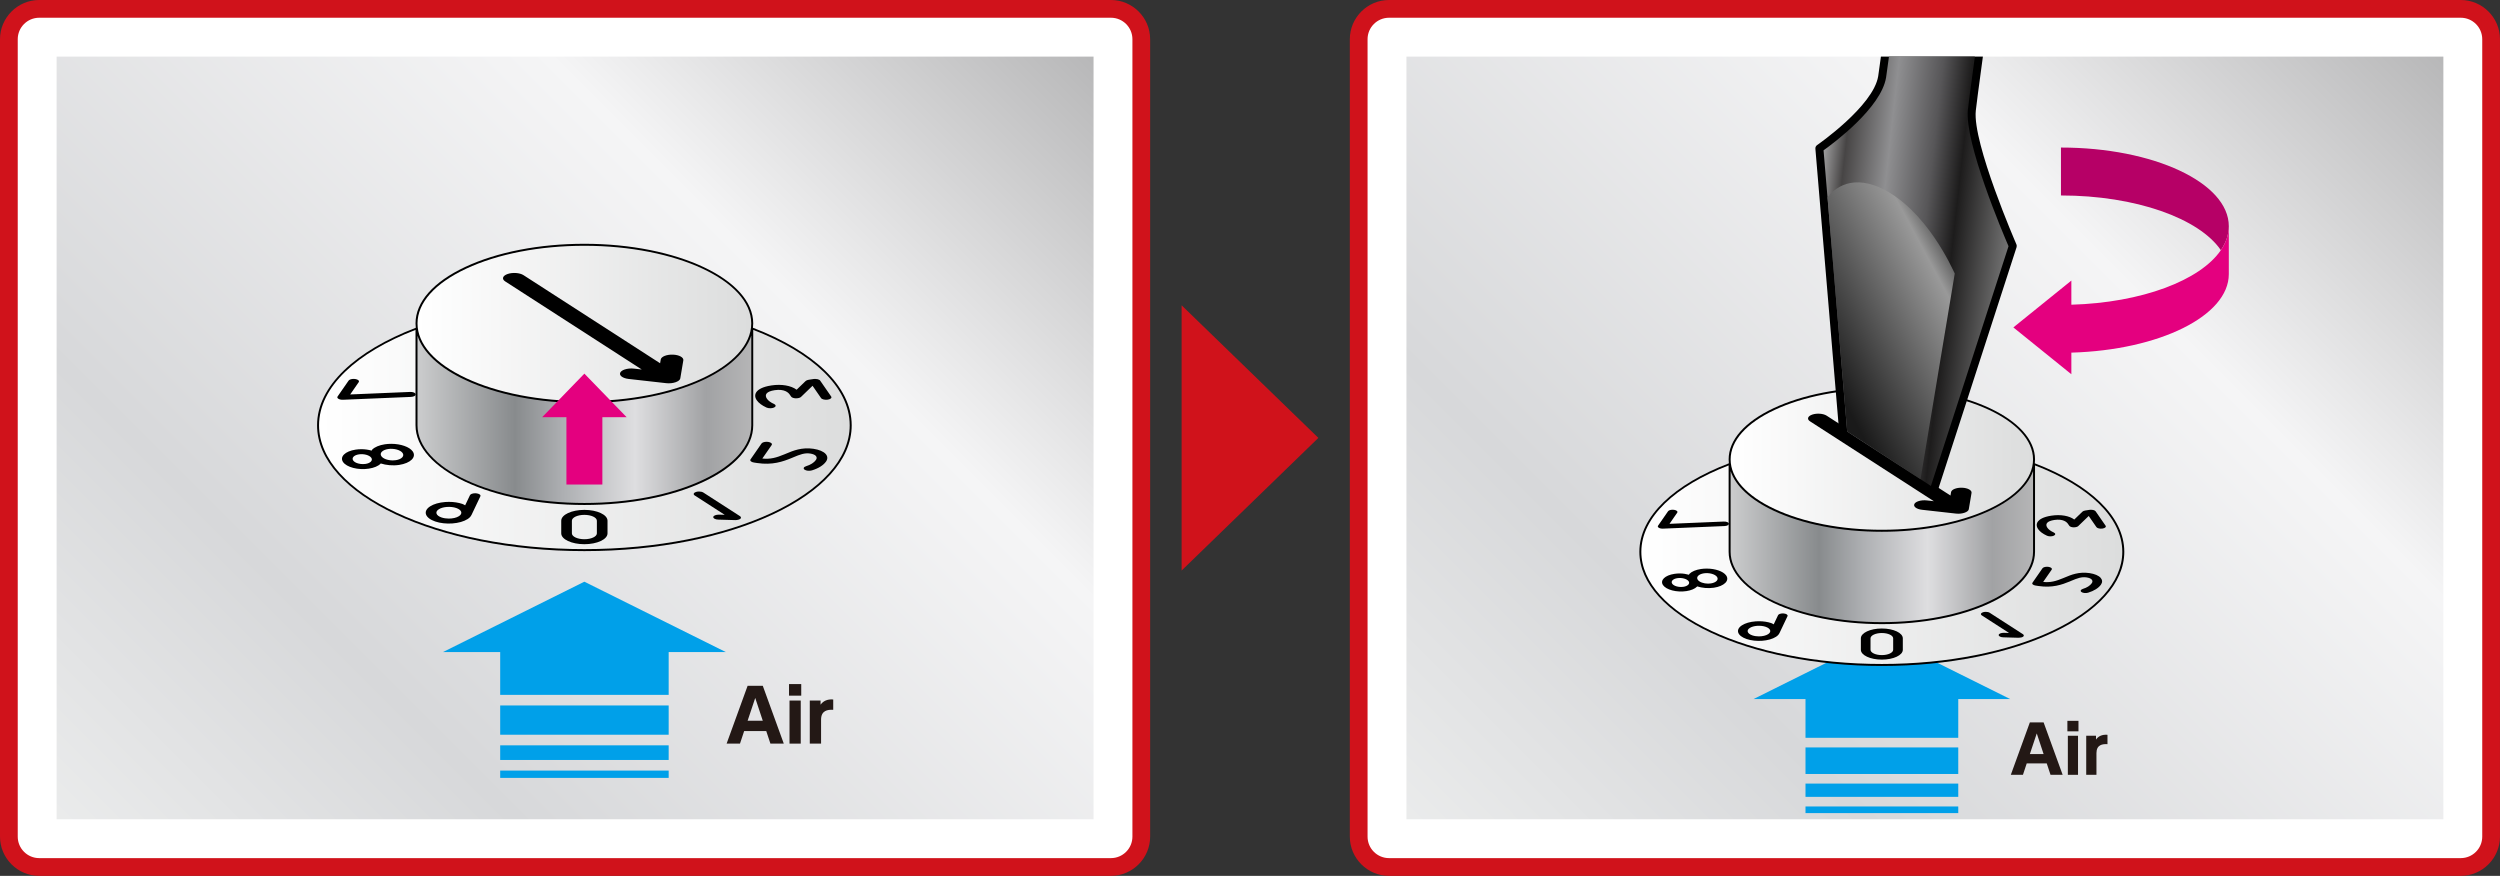 <svg xmlns="http://www.w3.org/2000/svg" xmlns:xlink="http://www.w3.org/1999/xlink" version="1.1" width="626.004px" height="219.316px" viewBox="0 0 626.004 219.316">
<rect x="0" y="0" width="626.004" height="219.316" fill="#333333" stroke="none"/>
<path fill="#D0121B" d="M616.182,0H347.815c-5.398,0-9.817,4.417-9.817,9.817v199.682c0,5.399,4.419,9.817,9.817,9.817h268.366 c5.398,0,9.817-4.418,9.817-9.817V9.817C625.999,4.417,621.581,0,616.182,0L616.182,0z"/>
<path fill="#D0121B" d="M278.184,0H9.817C4.418,0,0,4.417,0,9.817v199.682c0,5.399,4.418,9.817,9.817,9.817h268.366 c5.398,0,9.816-4.418,9.816-9.817V9.817C288.001,4.417,283.583,0,278.184,0L278.184,0z"/>
<path fill="#FFF" d="M616.182,4.442c2.964,0,5.375,2.411,5.375,5.375v199.682c0,2.964-2.411,5.375-5.375,5.375H347.815 c-2.964,0-5.375-2.411-5.375-5.375V9.817c0-2.964,2.411-5.375,5.375-5.375H616.182"/>
<path fill="#FFF" d="M278.184,4.442c2.964,0,5.375,2.411,5.375,5.375v199.682c0,2.964-2.411,5.375-5.375,5.375H9.817 c-2.964,0-5.375-2.411-5.375-5.375V9.817c0-2.964,2.411-5.375,5.375-5.375H278.184"/>
<polygon fill="#D0121B" points="330.122,109.651 295.878,142.864 295.878,76.452"/>
<linearGradient id="sid2" gradientUnits="userSpaceOnUse" x1="26.8" y1="8.152" x2="267.656" y2="249.007" gradientTransform="matrix(1 0 0 -1 -8.36 243.371)">
 <stop offset="0.006" style="stop-color:#EEEFEF"/>
 <stop offset="0.292" style="stop-color:#D7D8DA"/>
 <stop offset="0.707" style="stop-color:#F5F5F6"/>
 <stop offset="1" style="stop-color:#B5B5B6"/>
 <stop offset="1" style="stop-color:#F5F6F7"/>
</linearGradient>
<rect x="14.175" y="14.174" fill="url(#sid2)" width="259.652" height="190.97"/>
<linearGradient id="sid3" gradientUnits="userSpaceOnUse" x1="364.798" y1="8.151" x2="605.653" y2="249.006" gradientTransform="matrix(1 0 0 -1 -8.36 243.371)">
 <stop offset="0.006" style="stop-color:#EEEFEF"/>
 <stop offset="0.292" style="stop-color:#D7D8DA"/>
 <stop offset="0.707" style="stop-color:#F5F5F6"/>
 <stop offset="1" style="stop-color:#B5B5B6"/>
 <stop offset="1" style="stop-color:#F5F6F7"/>
</linearGradient>
<rect x="352.174" y="14.174" fill="url(#sid3)" width="259.65" height="190.97"/>
<polygon fill="#00A0E9" points="503.344,175.042 471.207,159.058 439.089,175.042 452.1,175.042 452.1,184.75 490.352,184.75 490.352,175.042"/>
<rect x="452.1" y="187.159" fill="#00A0E9" width="38.252" height="6.646"/>
<rect x="452.1" y="196.211" fill="#00A0E9" width="38.252" height="3.322"/>
<rect x="452.1" y="201.941" fill="#00A0E9" width="38.252" height="1.662"/>
<path d="M509.52,116.016c0.035-0.32,0.056-0.645,0.056-0.969c0-9.984-17.21-18.109-38.362-18.111 c-10.217,0-19.824,1.866-27.056,5.256c-7.291,3.417-11.305,7.981-11.305,12.854c0,0.324,0.021,0.646,0.056,0.969 c-13.665,5.245-22.41,13.229-22.41,22.158c0,15.764,27.237,28.587,60.717,28.587c33.479,0,60.715-12.823,60.716-28.587 C531.929,129.245,523.183,121.26,509.52,116.016z"/>
<linearGradient id="sid4" gradientUnits="userSpaceOnUse" x1="419.355" y1="101.969" x2="539.789" y2="101.969" gradientTransform="matrix(1 0 0 -1 -8.36 243.371)">
 <stop offset="0" style="stop-color:#FFF"/>
 <stop offset="1" style="stop-color:#DCDDDD"/>
</linearGradient>
<path fill="url(#sid4)" d="M509.575,116.542v21.632c0.001,4.873-4.015,9.438-11.307,12.855 c-7.23,3.389-16.839,5.256-27.055,5.256c-21.151-0.001-38.361-8.126-38.363-18.111v-21.631 c-13.341,5.155-21.854,12.938-21.854,21.631c0,15.487,27.013,28.087,60.217,28.087c33.202,0,60.215-12.6,60.216-28.087 C531.429,129.481,522.917,121.698,509.575,116.542z"/>
<linearGradient id="sid5" gradientUnits="userSpaceOnUse" x1="441.711" y1="106.501" x2="517.435" y2="106.501" gradientTransform="matrix(1 0 0 -1 -8.36 243.371)">
 <stop offset="0.006" style="stop-color:#CACBCC"/>
 <stop offset="0.292" style="stop-color:#888B8D"/>
 <stop offset="0.436" style="stop-color:#ADAFB2"/>
 <stop offset="0.652" style="stop-color:#DEDEE0"/>
 <stop offset="0.865" style="stop-color:#A1A2A4"/>
 <stop offset="1" style="stop-color:#B5B5B6"/>
 <stop offset="1" style="stop-color:#D2D5D8"/>
</linearGradient>
<path fill="url(#sid5)" d="M471.221,133.157h-0.008c-10.217,0-19.825-1.866-27.057-5.255c-5.811-2.722-9.53-6.175-10.806-9.93 v20.202c0.002,9.71,16.987,17.61,37.863,17.611c10.144,0,19.677-1.851,26.843-5.209c7.105-3.33,11.02-7.734,11.019-12.402v-20.221 C506.122,126.561,490.274,133.157,471.221,133.157z"/>
<linearGradient id="sid6" gradientUnits="userSpaceOnUse" x1="441.713" y1="128.324" x2="517.435" y2="128.324" gradientTransform="matrix(1 0 0 -1 -8.36 243.371)">
 <stop offset="0" style="stop-color:#FFF"/>
 <stop offset="1" style="stop-color:#DCDDDD"/>
</linearGradient>
<path fill="url(#sid6)" d="M471.213,97.436c-10.145,0-19.678,1.851-26.844,5.209c-7.104,3.33-11.017,7.734-11.017,12.402 c-0.001,4.668,3.912,9.072,11.017,12.402c7.166,3.357,16.699,5.207,26.845,5.207h0.008c20.873,0,37.854-7.899,37.854-17.609 S492.091,97.438,471.213,97.436z"/>
<path d="M188.543,82.073c0.041-0.358,0.069-0.718,0.069-1.081c0-10.999-18.969-19.948-42.285-19.949 c-11.263,0-21.854,2.059-29.827,5.794c-8.032,3.765-12.455,8.792-12.454,14.155c0,0.362,0.028,0.722,0.069,1.081 c-15.074,5.781-24.723,14.582-24.723,24.425c0,17.37,30.027,31.502,66.937,31.502s66.938-14.132,66.938-31.502 C213.267,96.655,203.617,87.854,188.543,82.073z"/>
<linearGradient id="sid7" gradientUnits="userSpaceOnUse" x1="88.251" y1="133.318" x2="221.126" y2="133.318" gradientTransform="matrix(1 0 0 -1 -8.36 243.371)">
 <stop offset="0" style="stop-color:#FFF"/>
 <stop offset="1" style="stop-color:#DCDDDD"/>
</linearGradient>
<path fill="url(#sid7)" d="M188.612,82.604v23.895c0.001,5.364-4.422,10.392-12.455,14.155 c-7.972,3.735-18.565,5.794-29.828,5.794c-23.313-0.001-42.283-8.95-42.285-19.949V82.604c-14.743,5.69-24.152,14.29-24.152,23.895 c0,17.095,29.804,31.002,66.437,31.002s66.438-13.907,66.438-31.002C212.767,96.893,203.355,88.295,188.612,82.604z"/>
<polygon fill="#00A0E9" points="181.765,163.286 146.322,145.657 110.899,163.286 125.249,163.286 125.249,173.993 167.437,173.993 167.437,163.286"/>
<rect x="125.249" y="176.649" fill="#00A0E9" width="42.188" height="7.328"/>
<rect x="125.249" y="186.633" fill="#00A0E9" width="42.188" height="3.664"/>
<rect x="125.249" y="192.954" fill="#00A0E9" width="42.188" height="1.832"/>
<path d="M199.479,97.585l2.247-2.171c0.156-0.154,0.438-0.267,0.787-0.323l1.182-0.181c0.131-0.021,0.272-0.029,0.41-0.029 c0.21,0,0.416,0.022,0.604,0.066c0.319,0.076,0.558,0.208,0.664,0.363l2.754,3.979c0.23,0.329-0.154,0.683-0.856,0.787 c-0.7,0.108-1.453-0.075-1.68-0.4l-2.126-3.076l-2.895,2.795c-0.234,0.229-0.714,0.34-1.289,0.349 c-0.547-0.018-1.011-0.188-1.176-0.429l-0.385-0.551c-0.303-0.442-1.281-1.427-3.738-1.061c-1.025,0.158-1.701,0.434-2.014,0.823 c-0.294,0.366-0.263,0.833,0.071,1.316c0.342,0.497,0.922,0.927,1.777,1.32c0.529,0.241,0.533,0.637,0.014,0.885 c-0.518,0.241-1.356,0.248-1.887,0.008c-1.167-0.538-1.967-1.136-2.443-1.824c-0.521-0.751-0.526-1.513-0.028-2.144 c0.412-0.524,1.39-1.225,3.688-1.573C195.72,96.124,198.091,96.552,199.479,97.585"/>
<path d="M191.957,110.624c0.138,0,0.279,0.01,0.41,0.031c0.7,0.104,1.085,0.458,0.86,0.788l-2.342,3.372 c1.997,0.221,3.495-0.2,5.589-1.07l0.338-0.141c1.759-0.742,3.954-1.662,6.884-1.226c1.421,0.218,2.508,0.679,3.065,1.31 c0.495,0.565,0.528,1.231,0.088,1.867c-0.654,0.942-1.916,1.733-3.543,2.229c-0.623,0.191-1.445,0.11-1.846-0.182 c-0.4-0.289-0.224-0.677,0.393-0.867c1.118-0.339,1.994-0.898,2.46-1.569c0.243-0.353,0.238-0.707-0.02-1.004 c-0.26-0.29-0.739-0.491-1.423-0.597c-1.373-0.206-2.524,0.225-4.275,0.963l-0.348,0.148c-2.197,0.911-4.854,1.836-8.648,1.266 l-0.809-0.125c-0.34-0.051-0.618-0.16-0.775-0.31c-0.166-0.15-0.194-0.317-0.082-0.479l2.754-3.977 C190.876,110.793,191.394,110.624,191.957,110.624"/>
<path d="M85.908,115.7c0.433,0.627,1.329,1.146,2.527,1.46c1.23,0.321,2.625,0.392,3.923,0.19c1.3-0.199,2.345-0.638,2.935-1.238 c0.021-0.02,0.018-0.045,0.034-0.064c1.355,0.433,3.019,0.609,4.621,0.369c2.859-0.438,4.387-1.953,3.403-3.375 c-0.81-1.16-3.041-1.909-5.389-1.908c-0.533-0.001-1.067,0.037-1.594,0.115c-1.411,0.216-2.532,0.691-3.175,1.338 c-0.075,0.078-0.063,0.166-0.127,0.248c-0.78-0.219-1.642-0.36-2.546-0.36c-0.487,0-0.982,0.034-1.473,0.11 C86.407,112.985,85,114.384,85.908,115.7 M98.349,115.286c-1.226,0-2.405-0.412-2.845-1.049c-0.268-0.381-0.227-0.783,0.113-1.125 c0.325-0.328,0.881-0.567,1.571-0.674c1.451-0.22,3.086,0.223,3.624,0.992c0.524,0.767-0.226,1.571-1.689,1.797 C98.869,115.267,98.607,115.286,98.349,115.286 M89.737,116.067c-0.605-0.158-1.069-0.426-1.293-0.755 c-0.458-0.661,0.188-1.352,1.434-1.54c1.243-0.185,2.631,0.194,3.093,0.854c0.226,0.326,0.188,0.666-0.102,0.965 c-0.276,0.277-0.751,0.484-1.334,0.572h-0.002c-0.216,0.031-0.435,0.047-0.656,0.047C90.493,116.21,90.1,116.163,89.737,116.067"/>
<path d="M112.408,125.668c-0.302,0-0.61,0.013-0.92,0.035c-1.528,0.115-2.872,0.5-3.782,1.089c-1.877,1.21-1.297,2.913,1.284,3.792 c2.577,0.881,6.212,0.609,8.092-0.602c0.48-0.308,0.793-0.65,0.955-1c0.006-0.006,0.01-0.004,0.017-0.01l2.233-4.701 c0.162-0.336-0.295-0.668-1.012-0.743c-0.098-0.013-0.197-0.016-0.29-0.016c-0.612,0-1.163,0.195-1.303,0.486l-1.206,2.534 c-0.229-0.112-0.395-0.251-0.679-0.347C114.8,125.848,113.621,125.668,112.408,125.668 M110.556,129.573 c-1.393-0.475-1.702-1.394-0.69-2.046c0.488-0.319,1.213-0.526,2.043-0.589c0.816-0.051,1.649,0.028,2.323,0.264 c1.396,0.473,1.707,1.393,0.689,2.046c-0.61,0.397-1.564,0.604-2.528,0.606C111.751,129.854,111.114,129.761,110.556,129.573"/>
<path d="M152.123,130.391c0.001-1.498-2.595-2.718-5.795-2.718c-3.188,0-5.793,1.221-5.792,2.716l-0.001,3.166 c0,1.495,2.604,2.715,5.792,2.715c3.199,0.002,5.798-1.22,5.796-2.715V130.391z M149.458,133.555c0,0.808-1.403,1.467-3.13,1.467 c-1.721,0-3.126-0.659-3.126-1.467v-3.164c0-0.809,1.404-1.468,3.124-1.468c1.729,0,3.13,0.659,3.132,1.468V133.555L149.458,133.555 z"/>
<path d="M102.892,99.388L85.919,100.1c-0.476,0.026-0.884-0.071-1.161-0.231c-0.283-0.163-0.369-0.383-0.227-0.585l2.759-3.977 c0.184-0.263,0.7-0.432,1.265-0.431c0.136,0,0.276,0.008,0.412,0.03c0.696,0.105,1.084,0.458,0.857,0.788l-2.133,3.077l14.96-0.629 c0.738-0.047,1.383,0.222,1.447,0.565C104.168,99.054,103.625,99.358,102.892,99.388"/>
<path d="M184.128,130.237l-4.277-0.123c-0.733-0.021-1.294-0.318-1.245-0.662c0.037-0.346,0.651-0.574,1.406-0.586l1.458,0.043 l-7.51-4.84c-0.434-0.281-0.301-0.673,0.295-0.875c0.237-0.08,0.509-0.118,0.781-0.118c0.415-0.001,0.821,0.088,1.082,0.255 l9.172,5.914c0.301,0.195,0.334,0.457,0.091,0.669C185.13,130.124,184.604,130.225,184.128,130.237"/>
<linearGradient id="sid8" gradientUnits="userSpaceOnUse" x1="112.904" y1="138.367" x2="196.472" y2="138.367" gradientTransform="matrix(1 0 0 -1 -8.36 243.371)">
 <stop offset="0.006" style="stop-color:#CACBCC"/>
 <stop offset="0.292" style="stop-color:#888B8D"/>
 <stop offset="0.436" style="stop-color:#ADAFB2"/>
 <stop offset="0.652" style="stop-color:#DEDEE0"/>
 <stop offset="0.865" style="stop-color:#A1A2A4"/>
 <stop offset="1" style="stop-color:#B5B5B6"/>
 <stop offset="1" style="stop-color:#D2D5D8"/>
</linearGradient>
<path fill="url(#sid8)" d="M146.332,100.94v-0.25l-0.004,0.25c-11.263,0-21.855-2.059-29.828-5.793 c-6.472-3.033-10.596-6.887-11.955-11.074v22.426c0.002,10.724,18.746,19.448,41.785,19.449c11.191,0,21.708-2.041,29.615-5.747 c7.847-3.676,12.168-8.543,12.167-13.702v-22.44C184.978,93.607,167.437,100.94,146.332,100.94z"/>
<linearGradient id="sid9" gradientUnits="userSpaceOnUse" x1="112.906" y1="162.379" x2="196.472" y2="162.379" gradientTransform="matrix(1 0 0 -1 -8.36 243.371)">
 <stop offset="0" style="stop-color:#FFF"/>
 <stop offset="1" style="stop-color:#DCDDDD"/>
</linearGradient>
<path fill="url(#sid9)" d="M146.327,61.543c-11.19,0-21.708,2.042-29.614,5.747c-7.846,3.677-12.167,8.543-12.167,13.703 c-0.001,5.158,4.32,10.024,12.167,13.701c7.906,3.706,18.425,5.746,29.615,5.746h0.004c23.038,0,41.78-8.725,41.78-19.447 S169.368,61.544,146.327,61.543z"/>
<polygon fill="#E4007F" points="156.91,104.466 146.327,93.558 135.75,104.466 141.833,104.466 141.833,121.325 150.833,121.325 150.833,104.466"/>
<path d="M157.42,94.89l9.433,1.06c1.612,0.182,3.358-0.413,3.489-1.188l0.764-4.53c0.124-0.732-1.042-1.373-2.604-1.431 s-2.93,0.488-3.052,1.222l-0.159,0.938l-34.207-22.063c-0.921-0.595-2.694-0.727-3.963-0.294c-1.268,0.432-1.549,1.263-0.627,1.856 L160.7,92.524l-1.956-0.22c-0.84-0.096-1.683-0.004-2.33,0.217c-0.526,0.18-0.927,0.444-1.091,0.766 C154.957,94,155.896,94.718,157.42,94.89z"/>
<path d="M519.404,130.092l2.038-1.969c0.144-0.141,0.396-0.242,0.712-0.293l1.072-0.164c0.118-0.018,0.248-0.024,0.371-0.024 c0.189,0,0.378,0.02,0.548,0.06c0.289,0.069,0.505,0.188,0.602,0.329l2.497,3.606c0.209,0.3-0.141,0.619-0.776,0.716 c-0.636,0.098-1.317-0.068-1.521-0.363l-1.928-2.789l-2.625,2.533c-0.213,0.207-0.648,0.309-1.169,0.315 c-0.495-0.016-0.916-0.17-1.065-0.389l-0.35-0.5c-0.273-0.401-1.161-1.293-3.39-0.961c-0.931,0.143-1.542,0.394-1.825,0.746 c-0.267,0.332-0.237,0.756,0.064,1.194c0.311,0.449,0.836,0.841,1.611,1.197c0.479,0.219,0.483,0.577,0.013,0.801 c-0.47,0.22-1.229,0.228-1.711,0.008c-1.059-0.488-1.783-1.028-2.216-1.653c-0.472-0.682-0.478-1.371-0.026-1.943 c0.374-0.477,1.261-1.11,3.345-1.428C515.996,128.766,518.146,129.156,519.404,130.092"/>
<path d="M512.586,141.915c0.124,0,0.253,0.008,0.372,0.028c0.635,0.095,0.982,0.415,0.779,0.714l-2.124,3.059 c1.812,0.199,3.17-0.182,5.067-0.971l0.307-0.127c1.596-0.674,3.585-1.508,6.242-1.111c1.289,0.197,2.274,0.615,2.779,1.188 c0.45,0.514,0.479,1.117,0.08,1.693c-0.594,0.854-1.737,1.569-3.213,2.021c-0.564,0.174-1.31,0.1-1.672-0.164 c-0.363-0.264-0.202-0.613,0.354-0.787c1.014-0.307,1.808-0.813,2.229-1.424c0.222-0.318,0.218-0.641-0.017-0.91 c-0.235-0.263-0.671-0.442-1.29-0.539c-1.245-0.188-2.29,0.202-3.877,0.871l-0.312,0.137c-1.993,0.826-4.403,1.664-7.844,1.146 l-0.731-0.113c-0.31-0.047-0.562-0.146-0.704-0.279c-0.15-0.139-0.176-0.288-0.074-0.436l2.497-3.604 C511.604,142.068,512.074,141.915,512.586,141.915"/>
<path d="M416.428,146.516c0.393,0.567,1.205,1.039,2.292,1.323c1.116,0.291,2.38,0.355,3.557,0.175 c1.179-0.181,2.126-0.578,2.661-1.124c0.02-0.018,0.015-0.04,0.031-0.059c1.229,0.392,2.734,0.552,4.188,0.334 c2.594-0.396,3.979-1.771,3.086-3.06c-0.732-1.052-2.757-1.731-4.885-1.73c-0.483-0.001-0.969,0.034-1.445,0.104 c-1.278,0.194-2.296,0.627-2.879,1.214c-0.067,0.071-0.058,0.151-0.114,0.226c-0.707-0.198-1.487-0.328-2.309-0.328 c-0.441-0.002-0.892,0.031-1.335,0.101C416.882,144.055,415.605,145.323,416.428,146.516 M427.71,146.142 c-1.11-0.001-2.182-0.374-2.579-0.951c-0.242-0.348-0.205-0.71,0.104-1.021c0.295-0.297,0.799-0.514,1.425-0.61 c1.315-0.197,2.798,0.203,3.285,0.899c0.478,0.695-0.203,1.426-1.531,1.629C428.18,146.124,427.943,146.141,427.71,146.142 M419.901,146.85c-0.55-0.145-0.97-0.388-1.173-0.685c-0.415-0.601,0.17-1.226,1.3-1.396c1.127-0.166,2.386,0.179,2.804,0.773 c0.204,0.295,0.172,0.604-0.092,0.875c-0.25,0.252-0.681,0.439-1.209,0.519h-0.002c-0.195,0.028-0.395,0.043-0.595,0.043 C420.586,146.979,420.23,146.936,419.901,146.85"/>
<path d="M440.456,155.556c-0.272,0-0.554,0.011-0.834,0.031c-1.386,0.104-2.604,0.453-3.43,0.986 c-1.702,1.098-1.176,2.642,1.164,3.439c2.337,0.797,5.633,0.552,7.337-0.548c0.438-0.276,0.72-0.588,0.866-0.904 c0.006-0.008,0.009-0.005,0.015-0.012l2.025-4.262c0.146-0.304-0.269-0.604-0.917-0.674c-0.089-0.01-0.179-0.014-0.263-0.014 c-0.557,0-1.056,0.178-1.184,0.44l-1.094,2.298c-0.206-0.103-0.356-0.227-0.614-0.313 C442.626,155.719,441.556,155.556,440.456,155.556 M438.777,159.096c-1.262-0.432-1.544-1.265-0.626-1.855 c0.442-0.289,1.101-0.477,1.854-0.533c0.739-0.047,1.494,0.027,2.105,0.238c1.268,0.43,1.548,1.264,0.626,1.854 c-0.555,0.359-1.42,0.55-2.294,0.551C439.861,159.351,439.282,159.268,438.777,159.096"/>
<path d="M476.468,159.838c0.001-1.358-2.354-2.463-5.254-2.463c-2.893,0-5.253,1.105-5.252,2.461l-0.001,2.87 c0,1.358,2.359,2.463,5.252,2.463c2.899,0.001,5.257-1.105,5.255-2.463V159.838z M474.052,162.707c0,0.733-1.273,1.331-2.838,1.331 c-1.562,0-2.835-0.598-2.835-1.331v-2.868c0-0.731,1.272-1.33,2.833-1.33c1.566,0,2.838,0.599,2.84,1.33V162.707z"/>
<path d="M431.829,131.727l-15.39,0.646c-0.431,0.024-0.801-0.062-1.053-0.21c-0.258-0.147-0.336-0.348-0.205-0.53l2.501-3.604 c0.166-0.237,0.635-0.393,1.146-0.39c0.124,0,0.252,0.008,0.375,0.026c0.633,0.095,0.982,0.416,0.777,0.713l-1.934,2.791 l13.563-0.569c0.669-0.043,1.254,0.2,1.312,0.514C432.986,131.424,432.493,131.7,431.829,131.727"/>
<path d="M505.486,159.698l-3.88-0.111c-0.664-0.018-1.173-0.289-1.129-0.6c0.034-0.314,0.592-0.521,1.275-0.532l1.321,0.039 l-6.809-4.388c-0.395-0.254-0.272-0.611,0.268-0.794c0.215-0.073,0.46-0.106,0.708-0.106c0.376-0.002,0.745,0.078,0.981,0.23 l8.315,5.361c0.272,0.179,0.304,0.415,0.082,0.606C506.395,159.596,505.919,159.688,505.486,159.698"/>
<path fill="#B60066" d="M516.066,48.946v-12c23.212,0.001,42.032,8.82,42.031,19.699c0,2.093-0.702,4.106-1.992,6 C550.689,54.701,534.813,48.947,516.066,48.946z"/>
<path fill="#E4007F" d="M556.105,62.645c-5.163,7.571-19.834,13.15-37.434,13.655v-6.042L504.15,81.985l14.521,11.73V88.3 c21.999-0.631,39.428-9.188,39.426-19.655v-12C558.097,58.738,557.395,60.752,556.105,62.645z"/>
<path d="M481.27,127.649l8.552,0.959c1.463,0.166,3.046-0.373,3.164-1.076l0.692-4.109c0.111-0.662-0.945-1.243-2.362-1.297 c-1.417-0.051-2.656,0.443-2.767,1.107l-0.146,0.852l-31.016-20.005c-0.835-0.538-2.443-0.658-3.593-0.267 c-1.15,0.391-1.404,1.145-0.568,1.685l31.016,20.005l-1.772-0.198c-0.763-0.087-1.526-0.005-2.113,0.196 c-0.479,0.162-0.84,0.402-0.989,0.693C479.036,126.842,479.888,127.493,481.27,127.649z"/>
<path fill="none" d="M456.618,37.643l5.917,70.409l20.963,13.629l19.438-60.031c-1.395-3.23-11.053-25.975-10.177-34.164 c0.188-1.754,0.736-5.831,1.432-10.992c0.103-0.751,0.206-1.528,0.312-2.321h-21.503c-0.328,2.546-0.571,4.303-0.727,5.242 C471.031,26.983,459.203,35.797,456.618,37.643z"/>
<path d="M470.983,14.174c-0.307,2.373-0.535,4.026-0.682,4.917c-1.23,7.483-15.155,17.145-15.295,17.24 c-0.296,0.204-0.46,0.55-0.431,0.908l6.007,71.469c0.025,0.309,0.192,0.586,0.451,0.755l22.467,14.606 c0.164,0.106,0.354,0.162,0.546,0.162c0.111,0,0.226-0.02,0.334-0.059c0.293-0.104,0.521-0.338,0.616-0.635l19.956-61.631 c0.075-0.232,0.063-0.484-0.034-0.708c-0.11-0.253-11.04-25.384-10.173-33.499c0.187-1.728,0.732-5.792,1.427-10.939 c0.111-0.835,0.229-1.7,0.348-2.587H470.983z"/>
<linearGradient id="sid10" gradientUnits="userSpaceOnUse" x1="511.402" y1="173.878" x2="460.57" y2="179.545" gradientTransform="matrix(1 0 0 -1 -8.36 243.371)">
 <stop offset="0.006" style="stop-color:#777"/>
 <stop offset="0.292" style="stop-color:#1D1C1C"/>
 <stop offset="0.436" style="stop-color:#575658"/>
 <stop offset="0.652" style="stop-color:#8F8F91"/>
 <stop offset="0.865" style="stop-color:#474545"/>
 <stop offset="1" style="stop-color:#B5B5B6"/>
 <stop offset="1" style="stop-color:#828486"/>
</linearGradient>
<path fill="url(#sid10)" d="M494.504,14.174c-0.106,0.792-0.212,1.569-0.312,2.321c-0.694,5.161-1.243,9.238-1.432,10.992 c-0.876,8.188,8.781,30.934,10.177,34.164l-19.438,60.031l-20.963-13.628l-5.917-70.41c2.585-1.847,14.413-10.66,15.656-18.229 c0.154-0.938,0.397-2.694,0.727-5.242H494.504z"/>
<linearGradient id="sid11" gradientUnits="userSpaceOnUse" x1="-104.898" y1="-120.773" x2="-58.095" y2="-101.229" gradientTransform="matrix(1.025 0.124 -0.131 -0.991 546.731 -18.735)">
 <stop offset="0" style="stop-color:#1A1A1A"/>
 <stop offset="0.763" style="stop-color:#999"/>
 <stop offset="1" style="stop-color:#1A1A1A"/>
</linearGradient>
<path fill="url(#sid11)" d="M470.987,47.101c-8.343-3.884-12.538,1.174-13.376,2.359l4.924,58.592l18.365,11.94l8.575-51.497 C489.094,67.779,482.503,52.458,470.987,47.101z"/>
<path fill="#231815" d="M186.339,183.052l-1.044,3.15h-3.35l5.258-14.477h3.799l5.258,14.477h-3.349l-1.045-3.15H186.339z M191.002,180.477l-1.891-5.708l-1.908,5.708H191.002z"/>
<path fill="#231815" d="M200.631,174.193h-3.061v-2.898h3.061V174.193z M200.505,186.203h-2.809v-10.785h2.809V186.203z"/>
<path fill="#231815" d="M202.771,186.203v-10.785h2.701v1.044c0.612-0.882,1.639-1.44,3.169-1.313v2.592 c-1.404-0.09-3.043,0.162-3.043,2.467v5.996H202.771z"/>
<path fill="#231815" d="M507.495,191.159l-0.947,2.857h-3.037l4.768-13.127h3.445l4.768,13.127h-3.037l-0.947-2.857H507.495z M511.723,188.824l-1.715-5.176l-1.73,5.176H511.723z"/>
<path fill="#231815" d="M520.452,183.127h-2.775v-2.629h2.775V183.127z M520.338,194.016h-2.547v-9.78h2.547V194.016z"/>
<path fill="#231815" d="M522.393,194.016v-9.78h2.449v0.947c0.556-0.8,1.485-1.306,2.874-1.191v2.351 c-1.273-0.081-2.76,0.147-2.76,2.237v5.437H522.393z"/>
</svg>